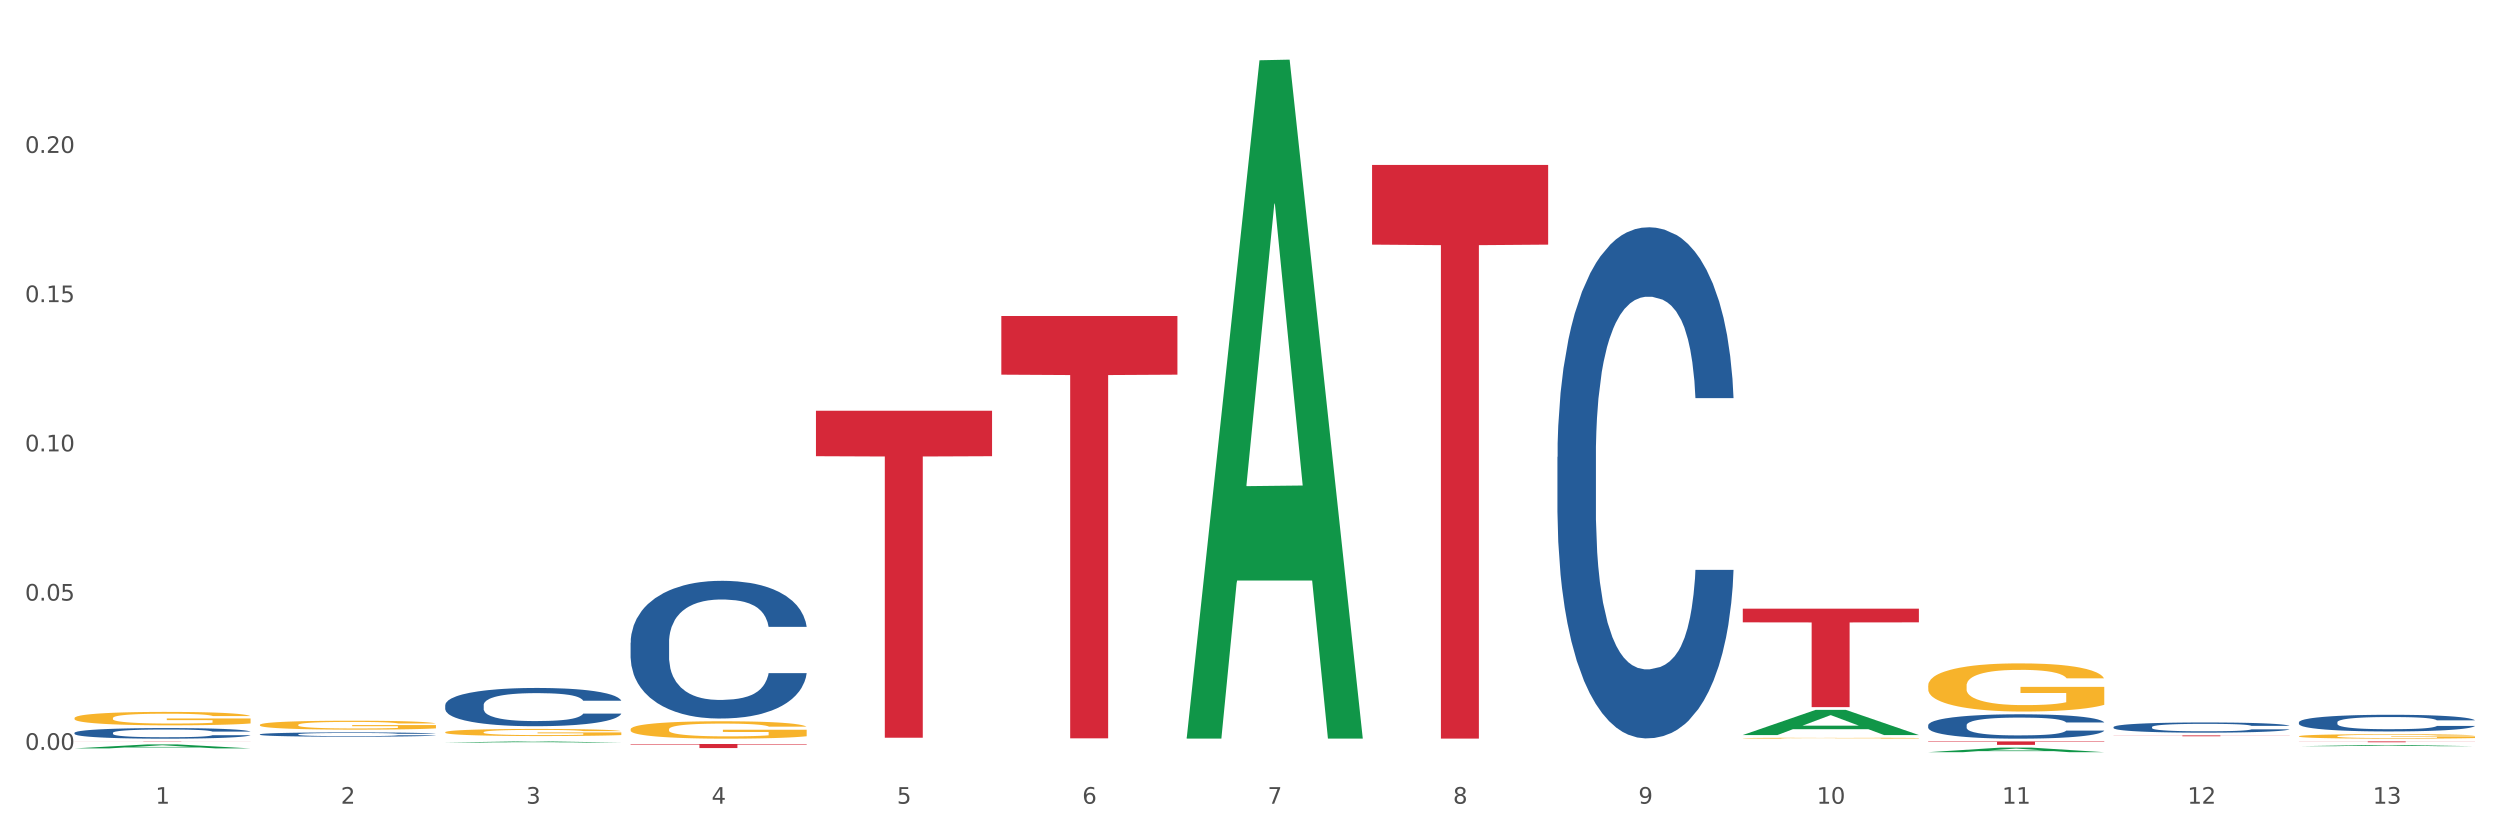 <?xml version="1.0" encoding="utf-8" standalone="no"?>
<!DOCTYPE svg PUBLIC "-//W3C//DTD SVG 1.1//EN"
  "http://www.w3.org/Graphics/SVG/1.1/DTD/svg11.dtd">
<svg xmlns:xlink="http://www.w3.org/1999/xlink" width="1080pt" height="360pt" viewBox="0 0 1080 360" xmlns="http://www.w3.org/2000/svg" version="1.1">
 <rect x="0" y="0" width="1080" height="360" fill="#333333" stroke="none"/>
 <defs>
  <style type="text/css">*{stroke-linejoin: round; stroke-linecap: butt}</style>
 </defs>
 <g id="figure_1">
  <g id="patch_1">
   <path d="M 0 360 
L 1080 360 
L 1080 0 
L 0 0 
z
" style="fill: #ffffff; stroke: #ffffff; stroke-linejoin: miter"/>
  </g>
  <g id="axes_1">
   <g id="matplotlib.axis_1">
    <g id="xtick_1">
     <g id="text_1">
      <!-- 1 -->
      <g style="fill: #4d4d4d" transform="translate(67.159 347.204) scale(0.096 -0.096)">
       <defs>
        <path id="DejaVuSans-31" d="M 794 531 
L 1825 531 
L 1825 4091 
L 703 3866 
L 703 4441 
L 1819 4666 
L 2450 4666 
L 2450 531 
L 3481 531 
L 3481 0 
L 794 0 
L 794 531 
z
" transform="scale(0.016)"/>
       </defs>
       <use xlink:href="#DejaVuSans-31"/>
      </g>
     </g>
    </g>
    <g id="xtick_2">
     <g id="text_2">
      <!-- 2 -->
      <g style="fill: #4d4d4d" transform="translate(147.238 347.204) scale(0.096 -0.096)">
       <defs>
        <path id="DejaVuSans-32" d="M 1228 531 
L 3431 531 
L 3431 0 
L 469 0 
L 469 531 
Q 828 903 1448 1529 
Q 2069 2156 2228 2338 
Q 2531 2678 2651 2914 
Q 2772 3150 2772 3378 
Q 2772 3750 2511 3984 
Q 2250 4219 1831 4219 
Q 1534 4219 1204 4116 
Q 875 4013 500 3803 
L 500 4441 
Q 881 4594 1212 4672 
Q 1544 4750 1819 4750 
Q 2544 4750 2975 4387 
Q 3406 4025 3406 3419 
Q 3406 3131 3298 2873 
Q 3191 2616 2906 2266 
Q 2828 2175 2409 1742 
Q 1991 1309 1228 531 
z
" transform="scale(0.016)"/>
       </defs>
       <use xlink:href="#DejaVuSans-32"/>
      </g>
     </g>
    </g>
    <g id="xtick_3">
     <g id="text_3">
      <!-- 3 -->
      <g style="fill: #4d4d4d" transform="translate(227.317 347.204) scale(0.096 -0.096)">
       <defs>
        <path id="DejaVuSans-33" d="M 2597 2516 
Q 3050 2419 3304 2112 
Q 3559 1806 3559 1356 
Q 3559 666 3084 287 
Q 2609 -91 1734 -91 
Q 1441 -91 1130 -33 
Q 819 25 488 141 
L 488 750 
Q 750 597 1062 519 
Q 1375 441 1716 441 
Q 2309 441 2620 675 
Q 2931 909 2931 1356 
Q 2931 1769 2642 2001 
Q 2353 2234 1838 2234 
L 1294 2234 
L 1294 2753 
L 1863 2753 
Q 2328 2753 2575 2939 
Q 2822 3125 2822 3475 
Q 2822 3834 2567 4026 
Q 2313 4219 1838 4219 
Q 1578 4219 1281 4162 
Q 984 4106 628 3988 
L 628 4550 
Q 988 4650 1302 4700 
Q 1616 4750 1894 4750 
Q 2613 4750 3031 4423 
Q 3450 4097 3450 3541 
Q 3450 3153 3228 2886 
Q 3006 2619 2597 2516 
z
" transform="scale(0.016)"/>
       </defs>
       <use xlink:href="#DejaVuSans-33"/>
      </g>
     </g>
    </g>
    <g id="xtick_4">
     <g id="text_4">
      <!-- 4 -->
      <g style="fill: #4d4d4d" transform="translate(307.396 347.204) scale(0.096 -0.096)">
       <defs>
        <path id="DejaVuSans-34" d="M 2419 4116 
L 825 1625 
L 2419 1625 
L 2419 4116 
z
M 2253 4666 
L 3047 4666 
L 3047 1625 
L 3713 1625 
L 3713 1100 
L 3047 1100 
L 3047 0 
L 2419 0 
L 2419 1100 
L 313 1100 
L 313 1709 
L 2253 4666 
z
" transform="scale(0.016)"/>
       </defs>
       <use xlink:href="#DejaVuSans-34"/>
      </g>
     </g>
    </g>
    <g id="xtick_5">
     <g id="text_5">
      <!-- 5 -->
      <g style="fill: #4d4d4d" transform="translate(387.475 347.204) scale(0.096 -0.096)">
       <defs>
        <path id="DejaVuSans-35" d="M 691 4666 
L 3169 4666 
L 3169 4134 
L 1269 4134 
L 1269 2991 
Q 1406 3038 1543 3061 
Q 1681 3084 1819 3084 
Q 2600 3084 3056 2656 
Q 3513 2228 3513 1497 
Q 3513 744 3044 326 
Q 2575 -91 1722 -91 
Q 1428 -91 1123 -41 
Q 819 9 494 109 
L 494 744 
Q 775 591 1075 516 
Q 1375 441 1709 441 
Q 2250 441 2565 725 
Q 2881 1009 2881 1497 
Q 2881 1984 2565 2268 
Q 2250 2553 1709 2553 
Q 1456 2553 1204 2497 
Q 953 2441 691 2322 
L 691 4666 
z
" transform="scale(0.016)"/>
       </defs>
       <use xlink:href="#DejaVuSans-35"/>
      </g>
     </g>
    </g>
    <g id="xtick_6">
     <g id="text_6">
      <!-- 6 -->
      <g style="fill: #4d4d4d" transform="translate(467.554 347.204) scale(0.096 -0.096)">
       <defs>
        <path id="DejaVuSans-36" d="M 2113 2584 
Q 1688 2584 1439 2293 
Q 1191 2003 1191 1497 
Q 1191 994 1439 701 
Q 1688 409 2113 409 
Q 2538 409 2786 701 
Q 3034 994 3034 1497 
Q 3034 2003 2786 2293 
Q 2538 2584 2113 2584 
z
M 3366 4563 
L 3366 3988 
Q 3128 4100 2886 4159 
Q 2644 4219 2406 4219 
Q 1781 4219 1451 3797 
Q 1122 3375 1075 2522 
Q 1259 2794 1537 2939 
Q 1816 3084 2150 3084 
Q 2853 3084 3261 2657 
Q 3669 2231 3669 1497 
Q 3669 778 3244 343 
Q 2819 -91 2113 -91 
Q 1303 -91 875 529 
Q 447 1150 447 2328 
Q 447 3434 972 4092 
Q 1497 4750 2381 4750 
Q 2619 4750 2861 4703 
Q 3103 4656 3366 4563 
z
" transform="scale(0.016)"/>
       </defs>
       <use xlink:href="#DejaVuSans-36"/>
      </g>
     </g>
    </g>
    <g id="xtick_7">
     <g id="text_7">
      <!-- 7 -->
      <g style="fill: #4d4d4d" transform="translate(547.634 347.204) scale(0.096 -0.096)">
       <defs>
        <path id="DejaVuSans-37" d="M 525 4666 
L 3525 4666 
L 3525 4397 
L 1831 0 
L 1172 0 
L 2766 4134 
L 525 4134 
L 525 4666 
z
" transform="scale(0.016)"/>
       </defs>
       <use xlink:href="#DejaVuSans-37"/>
      </g>
     </g>
    </g>
    <g id="xtick_8">
     <g id="text_8">
      <!-- 8 -->
      <g style="fill: #4d4d4d" transform="translate(627.713 347.204) scale(0.096 -0.096)">
       <defs>
        <path id="DejaVuSans-38" d="M 2034 2216 
Q 1584 2216 1326 1975 
Q 1069 1734 1069 1313 
Q 1069 891 1326 650 
Q 1584 409 2034 409 
Q 2484 409 2743 651 
Q 3003 894 3003 1313 
Q 3003 1734 2745 1975 
Q 2488 2216 2034 2216 
z
M 1403 2484 
Q 997 2584 770 2862 
Q 544 3141 544 3541 
Q 544 4100 942 4425 
Q 1341 4750 2034 4750 
Q 2731 4750 3128 4425 
Q 3525 4100 3525 3541 
Q 3525 3141 3298 2862 
Q 3072 2584 2669 2484 
Q 3125 2378 3379 2068 
Q 3634 1759 3634 1313 
Q 3634 634 3220 271 
Q 2806 -91 2034 -91 
Q 1263 -91 848 271 
Q 434 634 434 1313 
Q 434 1759 690 2068 
Q 947 2378 1403 2484 
z
M 1172 3481 
Q 1172 3119 1398 2916 
Q 1625 2713 2034 2713 
Q 2441 2713 2670 2916 
Q 2900 3119 2900 3481 
Q 2900 3844 2670 4047 
Q 2441 4250 2034 4250 
Q 1625 4250 1398 4047 
Q 1172 3844 1172 3481 
z
" transform="scale(0.016)"/>
       </defs>
       <use xlink:href="#DejaVuSans-38"/>
      </g>
     </g>
    </g>
    <g id="xtick_9">
     <g id="text_9">
      <!-- 9 -->
      <g style="fill: #4d4d4d" transform="translate(707.792 347.204) scale(0.096 -0.096)">
       <defs>
        <path id="DejaVuSans-39" d="M 703 97 
L 703 672 
Q 941 559 1184 500 
Q 1428 441 1663 441 
Q 2288 441 2617 861 
Q 2947 1281 2994 2138 
Q 2813 1869 2534 1725 
Q 2256 1581 1919 1581 
Q 1219 1581 811 2004 
Q 403 2428 403 3163 
Q 403 3881 828 4315 
Q 1253 4750 1959 4750 
Q 2769 4750 3195 4129 
Q 3622 3509 3622 2328 
Q 3622 1225 3098 567 
Q 2575 -91 1691 -91 
Q 1453 -91 1209 -44 
Q 966 3 703 97 
z
M 1959 2075 
Q 2384 2075 2632 2365 
Q 2881 2656 2881 3163 
Q 2881 3666 2632 3958 
Q 2384 4250 1959 4250 
Q 1534 4250 1286 3958 
Q 1038 3666 1038 3163 
Q 1038 2656 1286 2365 
Q 1534 2075 1959 2075 
z
" transform="scale(0.016)"/>
       </defs>
       <use xlink:href="#DejaVuSans-39"/>
      </g>
     </g>
    </g>
    <g id="xtick_10">
     <g id="text_10">
      <!-- 10 -->
      <g style="fill: #4d4d4d" transform="translate(784.817 347.204) scale(0.096 -0.096)">
       <defs>
        <path id="DejaVuSans-30" d="M 2034 4250 
Q 1547 4250 1301 3770 
Q 1056 3291 1056 2328 
Q 1056 1369 1301 889 
Q 1547 409 2034 409 
Q 2525 409 2770 889 
Q 3016 1369 3016 2328 
Q 3016 3291 2770 3770 
Q 2525 4250 2034 4250 
z
M 2034 4750 
Q 2819 4750 3233 4129 
Q 3647 3509 3647 2328 
Q 3647 1150 3233 529 
Q 2819 -91 2034 -91 
Q 1250 -91 836 529 
Q 422 1150 422 2328 
Q 422 3509 836 4129 
Q 1250 4750 2034 4750 
z
" transform="scale(0.016)"/>
       </defs>
       <use xlink:href="#DejaVuSans-31"/>
       <use xlink:href="#DejaVuSans-30" transform="translate(63.623 0)"/>
      </g>
     </g>
    </g>
    <g id="xtick_11">
     <g id="text_11">
      <!-- 11 -->
      <g style="fill: #4d4d4d" transform="translate(864.896 347.204) scale(0.096 -0.096)">
       <use xlink:href="#DejaVuSans-31"/>
       <use xlink:href="#DejaVuSans-31" transform="translate(63.623 0)"/>
      </g>
     </g>
    </g>
    <g id="xtick_12">
     <g id="text_12">
      <!-- 12 -->
      <g style="fill: #4d4d4d" transform="translate(944.975 347.204) scale(0.096 -0.096)">
       <use xlink:href="#DejaVuSans-31"/>
       <use xlink:href="#DejaVuSans-32" transform="translate(63.623 0)"/>
      </g>
     </g>
    </g>
    <g id="xtick_13">
     <g id="text_13">
      <!-- 13 -->
      <g style="fill: #4d4d4d" transform="translate(1025.054 347.204) scale(0.096 -0.096)">
       <use xlink:href="#DejaVuSans-31"/>
       <use xlink:href="#DejaVuSans-33" transform="translate(63.623 0)"/>
      </g>
     </g>
    </g>
    <g id="xtick_14"/>
    <g id="xtick_15"/>
    <g id="xtick_16"/>
    <g id="xtick_17"/>
    <g id="xtick_18"/>
    <g id="xtick_19"/>
    <g id="xtick_20"/>
    <g id="xtick_21"/>
    <g id="xtick_22"/>
    <g id="xtick_23"/>
    <g id="xtick_24"/>
    <g id="xtick_25"/>
   </g>
   <g id="matplotlib.axis_2">
    <g id="ytick_1">
     <g id="text_14">
      <!-- 0.00 -->
      <g style="fill: #4d4d4d" transform="translate(10.8 323.934) scale(0.096 -0.096)">
       <defs>
        <path id="DejaVuSans-2e" d="M 684 794 
L 1344 794 
L 1344 0 
L 684 0 
L 684 794 
z
" transform="scale(0.016)"/>
       </defs>
       <use xlink:href="#DejaVuSans-30"/>
       <use xlink:href="#DejaVuSans-2e" transform="translate(63.623 0)"/>
       <use xlink:href="#DejaVuSans-30" transform="translate(95.41 0)"/>
       <use xlink:href="#DejaVuSans-30" transform="translate(159.033 0)"/>
      </g>
     </g>
    </g>
    <g id="ytick_2">
     <g id="text_15">
      <!-- 0.05 -->
      <g style="fill: #4d4d4d" transform="translate(10.8 259.464) scale(0.096 -0.096)">
       <use xlink:href="#DejaVuSans-30"/>
       <use xlink:href="#DejaVuSans-2e" transform="translate(63.623 0)"/>
       <use xlink:href="#DejaVuSans-30" transform="translate(95.41 0)"/>
       <use xlink:href="#DejaVuSans-35" transform="translate(159.033 0)"/>
      </g>
     </g>
    </g>
    <g id="ytick_3">
     <g id="text_16">
      <!-- 0.10 -->
      <g style="fill: #4d4d4d" transform="translate(10.8 194.993) scale(0.096 -0.096)">
       <use xlink:href="#DejaVuSans-30"/>
       <use xlink:href="#DejaVuSans-2e" transform="translate(63.623 0)"/>
       <use xlink:href="#DejaVuSans-31" transform="translate(95.41 0)"/>
       <use xlink:href="#DejaVuSans-30" transform="translate(159.033 0)"/>
      </g>
     </g>
    </g>
    <g id="ytick_4">
     <g id="text_17">
      <!-- 0.15 -->
      <g style="fill: #4d4d4d" transform="translate(10.8 130.523) scale(0.096 -0.096)">
       <use xlink:href="#DejaVuSans-30"/>
       <use xlink:href="#DejaVuSans-2e" transform="translate(63.623 0)"/>
       <use xlink:href="#DejaVuSans-31" transform="translate(95.41 0)"/>
       <use xlink:href="#DejaVuSans-35" transform="translate(159.033 0)"/>
      </g>
     </g>
    </g>
    <g id="ytick_5">
     <g id="text_18">
      <!-- 0.20 -->
      <g style="fill: #4d4d4d" transform="translate(10.8 66.053) scale(0.096 -0.096)">
       <use xlink:href="#DejaVuSans-30"/>
       <use xlink:href="#DejaVuSans-2e" transform="translate(63.623 0)"/>
       <use xlink:href="#DejaVuSans-32" transform="translate(95.41 0)"/>
       <use xlink:href="#DejaVuSans-30" transform="translate(159.033 0)"/>
      </g>
     </g>
    </g>
    <g id="ytick_6"/>
    <g id="ytick_7"/>
    <g id="ytick_8"/>
    <g id="ytick_9"/>
    <g id="ytick_10"/>
   </g>
   <g id="PolyCollection_1">
    <path d="M 993.125 318.062 
L 993.215 318.06 
L 993.215 317.996 
L 993.394 317.941 
L 994.292 317.808 
L 995.64 317.698 
L 996.628 317.639 
L 997.616 317.591 
L 998.783 317.543 
L 1000.22 317.493 
L 1002.825 317.421 
L 1004.442 317.383 
L 1006.418 317.344 
L 1010.01 317.287 
L 1012.615 317.255 
L 1015.31 317.229 
L 1019.711 317.197 
L 1022.585 317.183 
L 1025.639 317.172 
L 1029.321 317.165 
L 1032.105 317.163 
L 1038.213 317.168 
L 1043.422 317.184 
L 1045.937 317.197 
L 1049.171 317.218 
L 1050.877 317.232 
L 1053.662 317.261 
L 1056.536 317.298 
L 1058.512 317.33 
L 1061.476 317.39 
L 1063.721 317.451 
L 1065.787 317.525 
L 1066.865 317.577 
L 1067.673 317.625 
L 1068.392 317.68 
L 1069.11 317.767 
L 1052.943 317.767 
L 1052.314 317.705 
L 1051.326 317.646 
L 1049.889 317.589 
L 1048.632 317.554 
L 1046.476 317.509 
L 1044.5 317.481 
L 1042.434 317.46 
L 1039.92 317.442 
L 1037.944 317.433 
L 1035.159 317.426 
L 1029.68 317.428 
L 1025.998 317.442 
L 1023.483 317.46 
L 1021.866 317.476 
L 1020.429 317.493 
L 1018.813 317.518 
L 1016.926 317.556 
L 1015.579 317.589 
L 1014.232 317.632 
L 1013.154 317.675 
L 1012.166 317.724 
L 1011.358 317.778 
L 1010.729 317.833 
L 1010.19 317.9 
L 1009.741 318.012 
L 1009.741 318.256 
L 1009.921 318.311 
L 1010.37 318.384 
L 1010.909 318.439 
L 1011.807 318.504 
L 1012.615 318.549 
L 1014.142 318.613 
L 1015.849 318.666 
L 1017.196 318.7 
L 1018.543 318.728 
L 1020.878 318.767 
L 1023.483 318.799 
L 1025.728 318.819 
L 1028.782 318.837 
L 1030.848 318.844 
L 1032.644 318.847 
L 1037.045 318.847 
L 1040.189 318.842 
L 1043.692 318.83 
L 1046.386 318.814 
L 1048.632 318.794 
L 1051.147 318.762 
L 1052.763 318.732 
L 1052.763 318.361 
L 1033.004 318.359 
L 1033.004 318.112 
L 1069.2 318.112 
L 1069.2 318.837 
L 1067.673 318.874 
L 1065.967 318.908 
L 1064.17 318.938 
L 1061.476 318.975 
L 1058.242 319.011 
L 1055.368 319.036 
L 1052.314 319.057 
L 1048.722 319.077 
L 1044.051 319.094 
L 1041.177 319.101 
L 1037.584 319.107 
L 1033.363 319.109 
L 1029.68 319.105 
L 1026.088 319.096 
L 1022.315 319.08 
L 1018.633 319.057 
L 1015.849 319.034 
L 1013.064 319.005 
L 1010.1 318.968 
L 1007.765 318.933 
L 1005.969 318.901 
L 1003.993 318.86 
L 1001.837 318.806 
L 1000.22 318.759 
L 998.783 318.709 
L 997.256 318.645 
L 996.179 318.59 
L 995.101 318.52 
L 994.472 318.469 
L 993.754 318.389 
L 993.215 318.277 
L 993.125 318.062 
z
" clip-path="url(#pa8d720cf27)" style="fill: #f7b32b"/>
    <path d="M 752.887 318.897 
L 752.977 318.896 
L 752.977 318.883 
L 753.157 318.872 
L 754.055 318.845 
L 755.402 318.823 
L 756.39 318.811 
L 757.378 318.801 
L 758.546 318.792 
L 759.983 318.782 
L 762.588 318.767 
L 764.204 318.759 
L 766.18 318.751 
L 769.773 318.74 
L 772.378 318.733 
L 775.072 318.728 
L 779.473 318.721 
L 782.347 318.719 
L 785.401 318.716 
L 789.084 318.715 
L 791.868 318.715 
L 797.976 318.716 
L 803.185 318.719 
L 805.7 318.721 
L 808.933 318.726 
L 810.64 318.729 
L 813.424 318.734 
L 816.298 318.742 
L 818.274 318.748 
L 821.238 318.761 
L 823.484 318.773 
L 825.549 318.788 
L 826.627 318.798 
L 827.436 318.808 
L 828.154 318.819 
L 828.873 318.837 
L 812.706 318.837 
L 812.077 318.824 
L 811.089 318.812 
L 809.652 318.801 
L 808.394 318.794 
L 806.239 318.785 
L 804.263 318.779 
L 802.197 318.775 
L 799.682 318.771 
L 797.706 318.769 
L 794.922 318.768 
L 789.443 318.768 
L 785.76 318.771 
L 783.246 318.775 
L 781.629 318.778 
L 780.192 318.782 
L 778.575 318.787 
L 776.689 318.794 
L 775.342 318.801 
L 773.994 318.81 
L 772.917 318.818 
L 771.929 318.828 
L 771.12 318.839 
L 770.492 318.85 
L 769.953 318.864 
L 769.504 318.887 
L 769.504 318.936 
L 769.683 318.947 
L 770.132 318.962 
L 770.671 318.973 
L 771.569 318.986 
L 772.378 318.995 
L 773.905 319.008 
L 775.611 319.019 
L 776.958 319.026 
L 778.306 319.032 
L 780.641 319.039 
L 783.246 319.046 
L 785.491 319.05 
L 788.545 319.053 
L 790.611 319.055 
L 792.407 319.056 
L 796.808 319.056 
L 799.952 319.055 
L 803.454 319.052 
L 806.149 319.049 
L 808.394 319.045 
L 810.909 319.038 
L 812.526 319.032 
L 812.526 318.957 
L 792.766 318.957 
L 792.766 318.907 
L 828.963 318.907 
L 828.963 319.053 
L 827.436 319.061 
L 825.729 319.068 
L 823.933 319.074 
L 821.238 319.082 
L 818.005 319.089 
L 815.131 319.094 
L 812.077 319.098 
L 808.484 319.102 
L 803.814 319.106 
L 800.94 319.107 
L 797.347 319.108 
L 793.125 319.109 
L 789.443 319.108 
L 785.85 319.106 
L 782.078 319.103 
L 778.395 319.098 
L 775.611 319.093 
L 772.827 319.088 
L 769.863 319.08 
L 767.528 319.073 
L 765.731 319.066 
L 763.755 319.058 
L 761.6 319.047 
L 759.983 319.038 
L 758.546 319.028 
L 757.019 319.015 
L 755.941 319.004 
L 754.863 318.989 
L 754.235 318.979 
L 753.516 318.963 
L 752.977 318.94 
L 752.887 318.897 
z
" clip-path="url(#pa8d720cf27)" style="fill: #f7b32b"/>
    <path d="M 32.175 316.584 
L 32.265 316.579 
L 32.265 316.462 
L 32.535 316.303 
L 33.524 316.01 
L 34.783 315.788 
L 36.941 315.528 
L 38.11 315.42 
L 39.639 315.298 
L 42.786 315.101 
L 46.383 314.934 
L 48.901 314.842 
L 50.789 314.783 
L 55.016 314.678 
L 57.443 314.632 
L 59.961 314.595 
L 62.119 314.57 
L 65.716 314.54 
L 68.594 314.528 
L 71.921 314.524 
L 74.709 314.528 
L 78.396 314.544 
L 83.791 314.595 
L 85.859 314.624 
L 88.647 314.674 
L 91.524 314.741 
L 93.862 314.808 
L 96.56 314.905 
L 99.348 315.03 
L 102.045 315.189 
L 103.934 315.336 
L 105.463 315.491 
L 106.811 315.679 
L 107.801 315.884 
L 108.25 316.056 
L 91.794 316.056 
L 91.345 315.901 
L 90.445 315.734 
L 89.546 315.621 
L 88.557 315.528 
L 87.028 315.424 
L 85.679 315.357 
L 83.431 315.277 
L 81.363 315.227 
L 79.655 315.198 
L 77.586 315.173 
L 73.18 315.147 
L 70.033 315.147 
L 68.054 315.156 
L 65.627 315.177 
L 63.558 315.206 
L 61.13 315.256 
L 59.242 315.311 
L 57.354 315.382 
L 56.274 315.432 
L 54.656 315.524 
L 53.577 315.6 
L 52.138 315.729 
L 51.329 315.822 
L 49.89 316.06 
L 49.26 316.236 
L 48.991 316.358 
L 48.811 316.492 
L 48.811 317.145 
L 49.35 317.438 
L 49.8 317.563 
L 50.519 317.706 
L 51.868 317.89 
L 53.847 318.07 
L 55.915 318.2 
L 57.623 318.279 
L 59.242 318.338 
L 60.861 318.384 
L 62.839 318.426 
L 64.457 318.451 
L 66.885 318.476 
L 69.763 318.489 
L 72.011 318.489 
L 76.597 318.468 
L 78.665 318.447 
L 80.644 318.418 
L 82.802 318.372 
L 84.51 318.321 
L 85.5 318.284 
L 87.118 318.204 
L 88.377 318.12 
L 89.456 318.024 
L 90.176 317.94 
L 90.985 317.815 
L 91.614 317.672 
L 91.794 317.597 
L 108.25 317.597 
L 107.89 317.748 
L 107.261 317.894 
L 106.002 318.091 
L 105.013 318.204 
L 103.484 318.342 
L 101.866 318.46 
L 99.618 318.589 
L 97.549 318.686 
L 95.391 318.769 
L 93.053 318.845 
L 88.827 318.949 
L 87.298 318.979 
L 84.061 319.029 
L 81.543 319.058 
L 77.856 319.088 
L 74.079 319.104 
L 70.123 319.109 
L 66.616 319.1 
L 62.749 319.075 
L 60.321 319.05 
L 57.623 319.012 
L 54.476 318.954 
L 51.509 318.882 
L 48.721 318.799 
L 46.113 318.702 
L 43.685 318.594 
L 40.538 318.413 
L 38.2 318.238 
L 36.491 318.074 
L 35.322 317.936 
L 34.153 317.76 
L 33.524 317.639 
L 32.535 317.346 
L 32.175 317.074 
L 32.175 316.584 
z
" clip-path="url(#pa8d720cf27)" style="fill: #255c99"/>
    <path d="M 832.967 296.196 
L 833.056 296.177 
L 833.056 295.493 
L 833.236 294.903 
L 834.134 293.477 
L 835.481 292.299 
L 836.469 291.672 
L 837.457 291.158 
L 838.625 290.645 
L 840.062 290.113 
L 842.667 289.333 
L 844.283 288.934 
L 846.259 288.516 
L 849.852 287.908 
L 852.457 287.565 
L 855.151 287.28 
L 859.552 286.938 
L 862.427 286.786 
L 865.48 286.672 
L 869.163 286.596 
L 871.947 286.577 
L 878.055 286.634 
L 883.264 286.805 
L 885.779 286.938 
L 889.012 287.166 
L 890.719 287.318 
L 893.503 287.623 
L 896.377 288.022 
L 898.353 288.364 
L 901.317 289.01 
L 903.563 289.657 
L 905.629 290.455 
L 906.706 291.006 
L 907.515 291.519 
L 908.233 292.109 
L 908.952 293.04 
L 892.785 293.04 
L 892.156 292.375 
L 891.168 291.748 
L 889.731 291.139 
L 888.474 290.759 
L 886.318 290.284 
L 884.342 289.98 
L 882.276 289.752 
L 879.761 289.562 
L 877.785 289.466 
L 875.001 289.39 
L 869.522 289.409 
L 865.84 289.562 
L 863.325 289.752 
L 861.708 289.923 
L 860.271 290.113 
L 858.654 290.379 
L 856.768 290.778 
L 855.421 291.139 
L 854.074 291.596 
L 852.996 292.052 
L 852.008 292.584 
L 851.199 293.154 
L 850.571 293.744 
L 850.032 294.466 
L 849.583 295.664 
L 849.583 298.268 
L 849.762 298.857 
L 850.211 299.637 
L 850.75 300.226 
L 851.648 300.929 
L 852.457 301.404 
L 853.984 302.089 
L 855.69 302.659 
L 857.038 303.02 
L 858.385 303.324 
L 860.72 303.743 
L 863.325 304.085 
L 865.57 304.294 
L 868.624 304.484 
L 870.69 304.56 
L 872.486 304.598 
L 876.887 304.598 
L 880.031 304.541 
L 883.534 304.408 
L 886.228 304.237 
L 888.474 304.028 
L 890.988 303.686 
L 892.605 303.362 
L 892.605 299.389 
L 872.845 299.37 
L 872.845 296.728 
L 909.042 296.728 
L 909.042 304.484 
L 907.515 304.883 
L 905.808 305.244 
L 904.012 305.568 
L 901.317 305.967 
L 898.084 306.347 
L 895.21 306.613 
L 892.156 306.841 
L 888.563 307.05 
L 883.893 307.24 
L 881.019 307.316 
L 877.426 307.374 
L 873.205 307.393 
L 869.522 307.355 
L 865.929 307.259 
L 862.157 307.088 
L 858.475 306.841 
L 855.69 306.594 
L 852.906 306.29 
L 849.942 305.891 
L 847.607 305.511 
L 845.81 305.168 
L 843.834 304.731 
L 841.679 304.161 
L 840.062 303.648 
L 838.625 303.115 
L 837.098 302.431 
L 836.02 301.842 
L 834.942 301.1 
L 834.314 300.549 
L 833.595 299.694 
L 833.056 298.496 
L 832.967 296.196 
z
" clip-path="url(#pa8d720cf27)" style="fill: #f7b32b"/>
    <path d="M 272.412 315.062 
L 272.502 315.055 
L 272.502 314.808 
L 272.682 314.595 
L 273.58 314.079 
L 274.927 313.653 
L 275.915 313.427 
L 276.903 313.241 
L 278.071 313.056 
L 279.508 312.863 
L 282.113 312.581 
L 283.729 312.437 
L 285.705 312.286 
L 289.298 312.066 
L 291.903 311.942 
L 294.597 311.839 
L 298.998 311.716 
L 301.873 311.661 
L 304.926 311.62 
L 308.609 311.592 
L 311.393 311.585 
L 317.501 311.606 
L 322.71 311.668 
L 325.225 311.716 
L 328.458 311.798 
L 330.165 311.853 
L 332.949 311.963 
L 335.823 312.107 
L 337.799 312.231 
L 340.763 312.465 
L 343.009 312.698 
L 345.075 312.987 
L 346.152 313.186 
L 346.961 313.372 
L 347.679 313.585 
L 348.398 313.921 
L 332.231 313.921 
L 331.602 313.681 
L 330.614 313.454 
L 329.177 313.234 
L 327.919 313.097 
L 325.764 312.925 
L 323.788 312.815 
L 321.722 312.733 
L 319.207 312.664 
L 317.231 312.63 
L 314.447 312.602 
L 308.968 312.609 
L 305.286 312.664 
L 302.771 312.733 
L 301.154 312.794 
L 299.717 312.863 
L 298.1 312.959 
L 296.214 313.104 
L 294.867 313.234 
L 293.52 313.399 
L 292.442 313.564 
L 291.454 313.756 
L 290.645 313.962 
L 290.017 314.175 
L 289.478 314.437 
L 289.029 314.869 
L 289.029 315.811 
L 289.208 316.024 
L 289.657 316.305 
L 290.196 316.518 
L 291.094 316.773 
L 291.903 316.944 
L 293.43 317.192 
L 295.136 317.398 
L 296.483 317.528 
L 297.831 317.638 
L 300.166 317.789 
L 302.771 317.913 
L 305.016 317.989 
L 308.07 318.057 
L 310.136 318.085 
L 311.932 318.099 
L 316.333 318.099 
L 319.477 318.078 
L 322.98 318.03 
L 325.674 317.968 
L 327.919 317.892 
L 330.434 317.769 
L 332.051 317.652 
L 332.051 316.216 
L 312.291 316.209 
L 312.291 315.254 
L 348.488 315.254 
L 348.488 318.057 
L 346.961 318.202 
L 345.254 318.332 
L 343.458 318.449 
L 340.763 318.593 
L 337.53 318.731 
L 334.656 318.827 
L 331.602 318.909 
L 328.009 318.985 
L 323.339 319.054 
L 320.465 319.081 
L 316.872 319.102 
L 312.651 319.109 
L 308.968 319.095 
L 305.375 319.06 
L 301.603 318.999 
L 297.921 318.909 
L 295.136 318.82 
L 292.352 318.71 
L 289.388 318.566 
L 287.053 318.428 
L 285.256 318.305 
L 283.28 318.147 
L 281.125 317.941 
L 279.508 317.755 
L 278.071 317.563 
L 276.544 317.315 
L 275.466 317.102 
L 274.388 316.834 
L 273.76 316.635 
L 273.041 316.326 
L 272.502 315.893 
L 272.412 315.062 
z
" clip-path="url(#pa8d720cf27)" style="fill: #f7b32b"/>
    <path d="M 192.333 316.323 
L 192.423 316.32 
L 192.423 316.22 
L 192.603 316.133 
L 193.501 315.923 
L 194.848 315.749 
L 195.836 315.656 
L 196.824 315.581 
L 197.992 315.505 
L 199.429 315.427 
L 202.034 315.312 
L 203.65 315.253 
L 205.626 315.191 
L 209.219 315.102 
L 211.824 315.051 
L 214.518 315.009 
L 218.919 314.959 
L 221.793 314.936 
L 224.847 314.919 
L 228.53 314.908 
L 231.314 314.905 
L 237.422 314.914 
L 242.631 314.939 
L 245.146 314.959 
L 248.379 314.992 
L 250.086 315.015 
L 252.87 315.06 
L 255.744 315.118 
L 257.72 315.169 
L 260.684 315.264 
L 262.93 315.359 
L 264.995 315.477 
L 266.073 315.558 
L 266.882 315.634 
L 267.6 315.721 
L 268.319 315.858 
L 252.152 315.858 
L 251.523 315.76 
L 250.535 315.668 
L 249.098 315.578 
L 247.84 315.522 
L 245.685 315.452 
L 243.709 315.407 
L 241.643 315.373 
L 239.128 315.345 
L 237.152 315.331 
L 234.368 315.32 
L 228.889 315.323 
L 225.206 315.345 
L 222.692 315.373 
L 221.075 315.399 
L 219.638 315.427 
L 218.021 315.466 
L 216.135 315.525 
L 214.788 315.578 
L 213.44 315.645 
L 212.363 315.712 
L 211.375 315.791 
L 210.566 315.875 
L 209.937 315.962 
L 209.399 316.068 
L 208.949 316.245 
L 208.949 316.629 
L 209.129 316.716 
L 209.578 316.83 
L 210.117 316.917 
L 211.015 317.021 
L 211.824 317.091 
L 213.351 317.192 
L 215.057 317.276 
L 216.404 317.329 
L 217.752 317.374 
L 220.087 317.436 
L 222.692 317.486 
L 224.937 317.517 
L 227.991 317.545 
L 230.057 317.556 
L 231.853 317.562 
L 236.254 317.562 
L 239.398 317.553 
L 242.9 317.534 
L 245.595 317.508 
L 247.84 317.478 
L 250.355 317.427 
L 251.972 317.38 
L 251.972 316.794 
L 232.212 316.791 
L 232.212 316.402 
L 268.408 316.402 
L 268.408 317.545 
L 266.882 317.604 
L 265.175 317.657 
L 263.379 317.705 
L 260.684 317.763 
L 257.451 317.819 
L 254.577 317.859 
L 251.523 317.892 
L 247.93 317.923 
L 243.26 317.951 
L 240.386 317.962 
L 236.793 317.971 
L 232.571 317.974 
L 228.889 317.968 
L 225.296 317.954 
L 221.524 317.929 
L 217.841 317.892 
L 215.057 317.856 
L 212.273 317.811 
L 209.309 317.752 
L 206.974 317.696 
L 205.177 317.646 
L 203.201 317.581 
L 201.046 317.497 
L 199.429 317.422 
L 197.992 317.343 
L 196.465 317.242 
L 195.387 317.155 
L 194.309 317.046 
L 193.681 316.965 
L 192.962 316.839 
L 192.423 316.662 
L 192.333 316.323 
z
" clip-path="url(#pa8d720cf27)" style="fill: #f7b32b"/>
    <path d="M 112.254 317.23 
L 112.344 317.229 
L 112.344 317.181 
L 112.614 317.116 
L 113.603 316.996 
L 114.862 316.905 
L 117.02 316.799 
L 118.189 316.755 
L 119.718 316.705 
L 122.865 316.625 
L 126.462 316.556 
L 128.98 316.519 
L 130.868 316.495 
L 135.095 316.452 
L 137.523 316.433 
L 140.04 316.418 
L 142.199 316.408 
L 145.796 316.396 
L 148.673 316.39 
L 152 316.389 
L 154.788 316.39 
L 158.475 316.397 
L 163.87 316.418 
L 165.938 316.43 
L 168.726 316.45 
L 171.604 316.478 
L 173.942 316.505 
L 176.639 316.544 
L 179.427 316.596 
L 182.125 316.661 
L 184.013 316.721 
L 185.542 316.784 
L 186.891 316.861 
L 187.88 316.945 
L 188.329 317.015 
L 171.873 317.015 
L 171.424 316.952 
L 170.525 316.883 
L 169.625 316.837 
L 168.636 316.799 
L 167.107 316.757 
L 165.759 316.729 
L 163.51 316.697 
L 161.442 316.676 
L 159.734 316.664 
L 157.665 316.654 
L 153.259 316.644 
L 150.112 316.644 
L 148.134 316.647 
L 145.706 316.656 
L 143.637 316.668 
L 141.209 316.688 
L 139.321 316.71 
L 137.433 316.739 
L 136.354 316.76 
L 134.735 316.798 
L 133.656 316.828 
L 132.217 316.881 
L 131.408 316.919 
L 129.969 317.017 
L 129.34 317.088 
L 129.07 317.138 
L 128.89 317.193 
L 128.89 317.46 
L 129.43 317.58 
L 129.879 317.631 
L 130.599 317.689 
L 131.947 317.764 
L 133.926 317.838 
L 135.994 317.891 
L 137.702 317.923 
L 139.321 317.947 
L 140.94 317.966 
L 142.918 317.983 
L 144.537 317.994 
L 146.965 318.004 
L 149.842 318.009 
L 152.09 318.009 
L 156.676 318 
L 158.745 317.992 
L 160.723 317.98 
L 162.881 317.961 
L 164.59 317.941 
L 165.579 317.925 
L 167.197 317.893 
L 168.456 317.858 
L 169.535 317.819 
L 170.255 317.785 
L 171.064 317.734 
L 171.694 317.675 
L 171.873 317.645 
L 188.329 317.645 
L 187.97 317.706 
L 187.34 317.766 
L 186.081 317.846 
L 185.092 317.893 
L 183.563 317.949 
L 181.945 317.997 
L 179.697 318.05 
L 177.628 318.089 
L 175.47 318.124 
L 173.132 318.154 
L 168.906 318.197 
L 167.377 318.209 
L 164.14 318.23 
L 161.622 318.242 
L 157.935 318.254 
L 154.158 318.26 
L 150.202 318.262 
L 146.695 318.259 
L 142.828 318.249 
L 140.4 318.238 
L 137.702 318.223 
L 134.555 318.199 
L 131.588 318.17 
L 128.8 318.136 
L 126.192 318.096 
L 123.764 318.052 
L 120.617 317.978 
L 118.279 317.906 
L 116.57 317.84 
L 115.401 317.783 
L 114.232 317.711 
L 113.603 317.662 
L 112.614 317.542 
L 112.254 317.431 
L 112.254 317.23 
z
" clip-path="url(#pa8d720cf27)" style="fill: #255c99"/>
    <path d="M 192.333 304.624 
L 192.423 304.609 
L 192.423 304.186 
L 192.693 303.612 
L 193.682 302.556 
L 194.941 301.756 
L 197.099 300.82 
L 198.268 300.427 
L 199.797 299.989 
L 202.944 299.28 
L 206.541 298.676 
L 209.059 298.344 
L 210.947 298.132 
L 215.174 297.755 
L 217.602 297.589 
L 220.12 297.453 
L 222.278 297.362 
L 225.875 297.257 
L 228.752 297.211 
L 232.079 297.196 
L 234.867 297.211 
L 238.554 297.272 
L 243.949 297.453 
L 246.018 297.559 
L 248.805 297.74 
L 251.683 297.981 
L 254.021 298.223 
L 256.718 298.57 
L 259.506 299.023 
L 262.204 299.597 
L 264.092 300.125 
L 265.621 300.684 
L 266.97 301.363 
L 267.959 302.103 
L 268.408 302.722 
L 251.953 302.722 
L 251.503 302.163 
L 250.604 301.559 
L 249.704 301.152 
L 248.715 300.82 
L 247.187 300.442 
L 245.838 300.201 
L 243.59 299.914 
L 241.521 299.733 
L 239.813 299.627 
L 237.745 299.536 
L 233.338 299.446 
L 230.191 299.446 
L 228.213 299.476 
L 225.785 299.551 
L 223.717 299.657 
L 221.289 299.838 
L 219.4 300.034 
L 217.512 300.291 
L 216.433 300.472 
L 214.814 300.804 
L 213.735 301.076 
L 212.296 301.544 
L 211.487 301.876 
L 210.048 302.737 
L 209.419 303.371 
L 209.149 303.809 
L 208.969 304.292 
L 208.969 306.647 
L 209.509 307.704 
L 209.958 308.157 
L 210.678 308.67 
L 212.027 309.334 
L 214.005 309.983 
L 216.073 310.451 
L 217.782 310.738 
L 219.4 310.949 
L 221.019 311.116 
L 222.997 311.267 
L 224.616 311.357 
L 227.044 311.448 
L 229.921 311.493 
L 232.169 311.493 
L 236.755 311.417 
L 238.824 311.342 
L 240.802 311.236 
L 242.96 311.07 
L 244.669 310.889 
L 245.658 310.753 
L 247.276 310.466 
L 248.535 310.164 
L 249.615 309.817 
L 250.334 309.515 
L 251.143 309.062 
L 251.773 308.549 
L 251.953 308.277 
L 268.408 308.277 
L 268.049 308.821 
L 267.419 309.349 
L 266.16 310.059 
L 265.171 310.466 
L 263.643 310.965 
L 262.024 311.387 
L 259.776 311.855 
L 257.708 312.203 
L 255.549 312.504 
L 253.211 312.776 
L 248.985 313.154 
L 247.456 313.259 
L 244.219 313.44 
L 241.701 313.546 
L 238.014 313.652 
L 234.238 313.712 
L 230.281 313.727 
L 226.774 313.697 
L 222.907 313.607 
L 220.479 313.516 
L 217.782 313.38 
L 214.634 313.169 
L 211.667 312.912 
L 208.879 312.61 
L 206.271 312.263 
L 203.843 311.87 
L 200.696 311.221 
L 198.358 310.587 
L 196.65 309.998 
L 195.481 309.5 
L 194.312 308.866 
L 193.682 308.428 
L 192.693 307.372 
L 192.333 306.39 
L 192.333 304.624 
z
" clip-path="url(#pa8d720cf27)" style="fill: #255c99"/>
    <path d="M 112.254 313.133 
L 112.344 313.129 
L 112.344 313.002 
L 112.524 312.893 
L 113.422 312.628 
L 114.769 312.409 
L 115.757 312.293 
L 116.745 312.198 
L 117.913 312.103 
L 119.35 312.004 
L 121.954 311.859 
L 123.571 311.785 
L 125.547 311.707 
L 129.14 311.595 
L 131.744 311.531 
L 134.439 311.478 
L 138.84 311.415 
L 141.714 311.386 
L 144.768 311.365 
L 148.45 311.351 
L 151.235 311.348 
L 157.342 311.358 
L 162.552 311.39 
L 165.067 311.415 
L 168.3 311.457 
L 170.007 311.485 
L 172.791 311.542 
L 175.665 311.616 
L 177.641 311.679 
L 180.605 311.799 
L 182.85 311.919 
L 184.916 312.067 
L 185.994 312.17 
L 186.802 312.265 
L 187.521 312.374 
L 188.24 312.547 
L 172.072 312.547 
L 171.444 312.424 
L 170.456 312.307 
L 169.019 312.194 
L 167.761 312.124 
L 165.606 312.036 
L 163.63 311.979 
L 161.564 311.937 
L 159.049 311.901 
L 157.073 311.884 
L 154.289 311.87 
L 148.81 311.873 
L 145.127 311.901 
L 142.612 311.937 
L 140.996 311.968 
L 139.559 312.004 
L 137.942 312.053 
L 136.056 312.127 
L 134.708 312.194 
L 133.361 312.279 
L 132.283 312.364 
L 131.295 312.462 
L 130.487 312.568 
L 129.858 312.678 
L 129.319 312.812 
L 128.87 313.034 
L 128.87 313.517 
L 129.05 313.627 
L 129.499 313.771 
L 130.038 313.881 
L 130.936 314.011 
L 131.744 314.099 
L 133.271 314.226 
L 134.978 314.332 
L 136.325 314.399 
L 137.672 314.456 
L 140.008 314.533 
L 142.612 314.597 
L 144.858 314.636 
L 147.912 314.671 
L 149.977 314.685 
L 151.774 314.692 
L 156.175 314.692 
L 159.318 314.681 
L 162.821 314.657 
L 165.516 314.625 
L 167.761 314.586 
L 170.276 314.523 
L 171.893 314.463 
L 171.893 313.725 
L 152.133 313.722 
L 152.133 313.231 
L 188.329 313.231 
L 188.329 314.671 
L 186.802 314.745 
L 185.096 314.812 
L 183.3 314.872 
L 180.605 314.946 
L 177.372 315.017 
L 174.497 315.066 
L 171.444 315.108 
L 167.851 315.147 
L 163.181 315.182 
L 160.306 315.196 
L 156.714 315.207 
L 152.492 315.211 
L 148.81 315.204 
L 145.217 315.186 
L 141.445 315.154 
L 137.762 315.108 
L 134.978 315.062 
L 132.194 315.006 
L 129.23 314.932 
L 126.894 314.861 
L 125.098 314.798 
L 123.122 314.717 
L 120.966 314.611 
L 119.35 314.516 
L 117.913 314.417 
L 116.386 314.29 
L 115.308 314.18 
L 114.23 314.043 
L 113.601 313.941 
L 112.883 313.782 
L 112.344 313.56 
L 112.254 313.133 
z
" clip-path="url(#pa8d720cf27)" style="fill: #f7b32b"/>
    <path d="M 32.175 310.222 
L 32.265 310.217 
L 32.265 310.026 
L 32.444 309.862 
L 33.343 309.464 
L 34.69 309.135 
L 35.678 308.96 
L 36.666 308.817 
L 37.833 308.674 
L 39.271 308.525 
L 41.875 308.308 
L 43.492 308.197 
L 45.468 308.08 
L 49.061 307.91 
L 51.665 307.815 
L 54.36 307.735 
L 58.761 307.64 
L 61.635 307.597 
L 64.689 307.566 
L 68.371 307.544 
L 71.156 307.539 
L 77.263 307.555 
L 82.473 307.603 
L 84.988 307.64 
L 88.221 307.703 
L 89.927 307.746 
L 92.712 307.831 
L 95.586 307.942 
L 97.562 308.038 
L 100.526 308.218 
L 102.771 308.398 
L 104.837 308.621 
L 105.915 308.775 
L 106.723 308.918 
L 107.442 309.082 
L 108.16 309.342 
L 91.993 309.342 
L 91.365 309.156 
L 90.377 308.981 
L 88.939 308.812 
L 87.682 308.706 
L 85.526 308.573 
L 83.55 308.488 
L 81.485 308.425 
L 78.97 308.372 
L 76.994 308.345 
L 74.209 308.324 
L 68.731 308.329 
L 65.048 308.372 
L 62.533 308.425 
L 60.917 308.472 
L 59.479 308.525 
L 57.863 308.6 
L 55.977 308.711 
L 54.629 308.812 
L 53.282 308.939 
L 52.204 309.066 
L 51.216 309.215 
L 50.408 309.374 
L 49.779 309.538 
L 49.24 309.74 
L 48.791 310.074 
L 48.791 310.8 
L 48.971 310.965 
L 49.42 311.182 
L 49.959 311.346 
L 50.857 311.543 
L 51.665 311.675 
L 53.192 311.866 
L 54.899 312.025 
L 56.246 312.126 
L 57.593 312.211 
L 59.929 312.327 
L 62.533 312.423 
L 64.779 312.481 
L 67.832 312.534 
L 69.898 312.555 
L 71.695 312.566 
L 76.096 312.566 
L 79.239 312.55 
L 82.742 312.513 
L 85.437 312.465 
L 87.682 312.407 
L 90.197 312.311 
L 91.814 312.221 
L 91.814 311.113 
L 72.054 311.108 
L 72.054 310.371 
L 108.25 310.371 
L 108.25 312.534 
L 106.723 312.645 
L 105.017 312.746 
L 103.22 312.836 
L 100.526 312.948 
L 97.292 313.054 
L 94.418 313.128 
L 91.365 313.192 
L 87.772 313.25 
L 83.101 313.303 
L 80.227 313.324 
L 76.635 313.34 
L 72.413 313.345 
L 68.731 313.335 
L 65.138 313.308 
L 61.366 313.261 
L 57.683 313.192 
L 54.899 313.123 
L 52.114 313.038 
L 49.15 312.927 
L 46.815 312.82 
L 45.019 312.725 
L 43.043 312.603 
L 40.887 312.444 
L 39.271 312.301 
L 37.833 312.152 
L 36.307 311.961 
L 35.229 311.797 
L 34.151 311.59 
L 33.522 311.436 
L 32.804 311.198 
L 32.265 310.864 
L 32.175 310.222 
z
" clip-path="url(#pa8d720cf27)" style="fill: #f7b32b"/>
    <path d="M 832.967 313.305 
L 833.056 313.296 
L 833.056 313.026 
L 833.326 312.661 
L 834.315 311.987 
L 835.574 311.477 
L 837.732 310.88 
L 838.901 310.63 
L 840.43 310.351 
L 843.577 309.899 
L 847.174 309.514 
L 849.692 309.302 
L 851.581 309.167 
L 855.807 308.927 
L 858.235 308.821 
L 860.753 308.734 
L 862.911 308.676 
L 866.508 308.609 
L 869.385 308.58 
L 872.713 308.571 
L 875.5 308.58 
L 879.187 308.619 
L 884.583 308.734 
L 886.651 308.802 
L 889.438 308.917 
L 892.316 309.071 
L 894.654 309.225 
L 897.352 309.446 
L 900.139 309.735 
L 902.837 310.101 
L 904.725 310.438 
L 906.254 310.794 
L 907.603 311.227 
L 908.592 311.698 
L 909.042 312.093 
L 892.586 312.093 
L 892.136 311.737 
L 891.237 311.352 
L 890.338 311.092 
L 889.348 310.88 
L 887.82 310.64 
L 886.471 310.486 
L 884.223 310.303 
L 882.155 310.187 
L 880.446 310.12 
L 878.378 310.062 
L 873.972 310.005 
L 870.824 310.005 
L 868.846 310.024 
L 866.418 310.072 
L 864.35 310.139 
L 861.922 310.255 
L 860.033 310.38 
L 858.145 310.543 
L 857.066 310.659 
L 855.447 310.871 
L 854.368 311.044 
L 852.929 311.342 
L 852.12 311.554 
L 850.681 312.103 
L 850.052 312.507 
L 849.782 312.786 
L 849.602 313.094 
L 849.602 314.595 
L 850.142 315.269 
L 850.591 315.557 
L 851.311 315.885 
L 852.66 316.308 
L 854.638 316.722 
L 856.706 317.02 
L 858.415 317.203 
L 860.033 317.338 
L 861.652 317.444 
L 863.63 317.54 
L 865.249 317.598 
L 867.677 317.655 
L 870.554 317.684 
L 872.803 317.684 
L 877.389 317.636 
L 879.457 317.588 
L 881.435 317.521 
L 883.593 317.415 
L 885.302 317.299 
L 886.291 317.213 
L 887.91 317.03 
L 889.169 316.837 
L 890.248 316.616 
L 890.967 316.424 
L 891.776 316.135 
L 892.406 315.808 
L 892.586 315.634 
L 909.042 315.634 
L 908.682 315.981 
L 908.053 316.318 
L 906.794 316.77 
L 905.804 317.03 
L 904.276 317.347 
L 902.657 317.617 
L 900.409 317.915 
L 898.341 318.137 
L 896.183 318.329 
L 893.845 318.502 
L 889.618 318.743 
L 888.09 318.81 
L 884.852 318.926 
L 882.334 318.993 
L 878.648 319.06 
L 874.871 319.099 
L 870.914 319.109 
L 867.407 319.089 
L 863.54 319.032 
L 861.113 318.974 
L 858.415 318.887 
L 855.268 318.752 
L 852.3 318.589 
L 849.512 318.396 
L 846.905 318.175 
L 844.477 317.925 
L 841.329 317.511 
L 838.991 317.107 
L 837.283 316.731 
L 836.114 316.414 
L 834.945 316.01 
L 834.315 315.731 
L 833.326 315.057 
L 832.967 314.431 
L 832.967 313.305 
z
" clip-path="url(#pa8d720cf27)" style="fill: #255c99"/>
    <path d="M 272.412 277.642 
L 272.502 277.588 
L 272.502 276.066 
L 272.772 274.001 
L 273.761 270.198 
L 275.02 267.318 
L 277.178 263.949 
L 278.347 262.536 
L 279.876 260.961 
L 283.023 258.407 
L 286.62 256.233 
L 289.138 255.038 
L 291.027 254.277 
L 295.253 252.919 
L 297.681 252.321 
L 300.199 251.832 
L 302.357 251.506 
L 305.954 251.126 
L 308.831 250.963 
L 312.159 250.908 
L 314.946 250.963 
L 318.633 251.18 
L 324.028 251.832 
L 326.097 252.212 
L 328.884 252.864 
L 331.762 253.734 
L 334.1 254.603 
L 336.798 255.853 
L 339.585 257.483 
L 342.283 259.548 
L 344.171 261.45 
L 345.7 263.46 
L 347.049 265.905 
L 348.038 268.568 
L 348.488 270.796 
L 332.032 270.796 
L 331.582 268.785 
L 330.683 266.612 
L 329.784 265.145 
L 328.794 263.949 
L 327.266 262.591 
L 325.917 261.721 
L 323.669 260.689 
L 321.601 260.037 
L 319.892 259.657 
L 317.824 259.331 
L 313.418 259.005 
L 310.27 259.005 
L 308.292 259.113 
L 305.864 259.385 
L 303.796 259.765 
L 301.368 260.417 
L 299.479 261.124 
L 297.591 262.047 
L 296.512 262.699 
L 294.893 263.895 
L 293.814 264.873 
L 292.375 266.557 
L 291.566 267.753 
L 290.127 270.85 
L 289.498 273.132 
L 289.228 274.708 
L 289.048 276.447 
L 289.048 284.923 
L 289.588 288.727 
L 290.037 290.357 
L 290.757 292.204 
L 292.106 294.595 
L 294.084 296.932 
L 296.152 298.616 
L 297.861 299.648 
L 299.479 300.409 
L 301.098 301.007 
L 303.076 301.55 
L 304.695 301.876 
L 307.123 302.202 
L 310 302.365 
L 312.249 302.365 
L 316.835 302.094 
L 318.903 301.822 
L 320.881 301.442 
L 323.039 300.844 
L 324.748 300.192 
L 325.737 299.703 
L 327.356 298.67 
L 328.615 297.584 
L 329.694 296.334 
L 330.413 295.247 
L 331.222 293.617 
L 331.852 291.77 
L 332.032 290.792 
L 348.488 290.792 
L 348.128 292.748 
L 347.498 294.649 
L 346.24 297.203 
L 345.25 298.67 
L 343.722 300.463 
L 342.103 301.985 
L 339.855 303.669 
L 337.787 304.919 
L 335.629 306.006 
L 333.291 306.984 
L 329.064 308.342 
L 327.535 308.723 
L 324.298 309.375 
L 321.78 309.755 
L 318.094 310.135 
L 314.317 310.353 
L 310.36 310.407 
L 306.853 310.298 
L 302.986 309.972 
L 300.558 309.646 
L 297.861 309.157 
L 294.713 308.397 
L 291.746 307.473 
L 288.958 306.386 
L 286.351 305.136 
L 283.923 303.724 
L 280.775 301.387 
L 278.437 299.105 
L 276.729 296.986 
L 275.56 295.193 
L 274.391 292.911 
L 273.761 291.335 
L 272.772 287.531 
L 272.412 283.999 
L 272.412 277.642 
z
" clip-path="url(#pa8d720cf27)" style="fill: #255c99"/>
    <path d="M 993.125 312.017 
L 993.215 312.011 
L 993.215 311.827 
L 993.485 311.577 
L 994.474 311.116 
L 995.733 310.767 
L 997.891 310.359 
L 999.06 310.188 
L 1000.588 309.998 
L 1003.736 309.688 
L 1007.333 309.425 
L 1009.851 309.28 
L 1011.739 309.188 
L 1015.965 309.024 
L 1018.393 308.951 
L 1020.911 308.892 
L 1023.069 308.853 
L 1026.666 308.807 
L 1029.544 308.787 
L 1032.871 308.78 
L 1035.659 308.787 
L 1039.345 308.813 
L 1044.741 308.892 
L 1046.809 308.938 
L 1049.597 309.017 
L 1052.474 309.123 
L 1054.812 309.228 
L 1057.51 309.379 
L 1060.298 309.576 
L 1062.995 309.827 
L 1064.884 310.057 
L 1066.412 310.3 
L 1067.761 310.596 
L 1068.75 310.919 
L 1069.2 311.188 
L 1052.744 311.188 
L 1052.294 310.945 
L 1051.395 310.682 
L 1050.496 310.504 
L 1049.507 310.359 
L 1047.978 310.195 
L 1046.629 310.09 
L 1044.381 309.965 
L 1042.313 309.886 
L 1040.604 309.84 
L 1038.536 309.8 
L 1034.13 309.761 
L 1030.983 309.761 
L 1029.004 309.774 
L 1026.576 309.807 
L 1024.508 309.853 
L 1022.08 309.932 
L 1020.192 310.017 
L 1018.303 310.129 
L 1017.224 310.208 
L 1015.606 310.353 
L 1014.527 310.471 
L 1013.088 310.675 
L 1012.278 310.82 
L 1010.84 311.195 
L 1010.21 311.471 
L 1009.94 311.662 
L 1009.761 311.873 
L 1009.761 312.899 
L 1010.3 313.36 
L 1010.75 313.557 
L 1011.469 313.781 
L 1012.818 314.07 
L 1014.796 314.353 
L 1016.865 314.557 
L 1018.573 314.682 
L 1020.192 314.774 
L 1021.81 314.847 
L 1023.789 314.912 
L 1025.407 314.952 
L 1027.835 314.991 
L 1030.713 315.011 
L 1032.961 315.011 
L 1037.547 314.978 
L 1039.615 314.945 
L 1041.594 314.899 
L 1043.752 314.827 
L 1045.46 314.748 
L 1046.449 314.689 
L 1048.068 314.564 
L 1049.327 314.432 
L 1050.406 314.281 
L 1051.125 314.149 
L 1051.935 313.952 
L 1052.564 313.728 
L 1052.744 313.61 
L 1069.2 313.61 
L 1068.84 313.847 
L 1068.211 314.077 
L 1066.952 314.386 
L 1065.963 314.564 
L 1064.434 314.781 
L 1062.815 314.965 
L 1060.567 315.169 
L 1058.499 315.32 
L 1056.341 315.452 
L 1054.003 315.57 
L 1049.777 315.735 
L 1048.248 315.781 
L 1045.011 315.86 
L 1042.493 315.906 
L 1038.806 315.952 
L 1035.029 315.978 
L 1031.072 315.985 
L 1027.565 315.972 
L 1023.699 315.932 
L 1021.271 315.893 
L 1018.573 315.834 
L 1015.426 315.741 
L 1012.458 315.63 
L 1009.671 315.498 
L 1007.063 315.347 
L 1004.635 315.176 
L 1001.488 314.893 
L 999.15 314.616 
L 997.441 314.36 
L 996.272 314.143 
L 995.103 313.866 
L 994.474 313.675 
L 993.485 313.215 
L 993.125 312.787 
L 993.125 312.017 
z
" clip-path="url(#pa8d720cf27)" style="fill: #255c99"/>
    <path d="M 672.808 197.395 
L 672.898 197.193 
L 672.898 191.547 
L 673.168 183.884 
L 674.157 169.768 
L 675.416 159.08 
L 677.574 146.577 
L 678.743 141.334 
L 680.272 135.486 
L 683.419 126.008 
L 687.016 117.942 
L 689.534 113.505 
L 691.422 110.682 
L 695.649 105.641 
L 698.077 103.422 
L 700.595 101.607 
L 702.753 100.397 
L 706.35 98.986 
L 709.227 98.381 
L 712.554 98.179 
L 715.342 98.381 
L 719.029 99.187 
L 724.424 101.607 
L 726.492 103.019 
L 729.28 105.439 
L 732.158 108.665 
L 734.496 111.892 
L 737.193 116.53 
L 739.981 122.58 
L 742.679 130.243 
L 744.567 137.301 
L 746.096 144.762 
L 747.445 153.837 
L 748.434 163.718 
L 748.883 171.986 
L 732.427 171.986 
L 731.978 164.525 
L 731.079 156.458 
L 730.179 151.014 
L 729.19 146.577 
L 727.661 141.536 
L 726.313 138.309 
L 724.065 134.478 
L 721.996 132.058 
L 720.288 130.646 
L 718.22 129.436 
L 713.813 128.226 
L 710.666 128.226 
L 708.688 128.63 
L 706.26 129.638 
L 704.191 131.049 
L 701.764 133.469 
L 699.875 136.091 
L 697.987 139.519 
L 696.908 141.939 
L 695.289 146.375 
L 694.21 150.005 
L 692.771 156.257 
L 691.962 160.693 
L 690.523 172.188 
L 689.894 180.657 
L 689.624 186.505 
L 689.444 192.958 
L 689.444 224.417 
L 689.984 238.533 
L 690.433 244.583 
L 691.153 251.439 
L 692.501 260.312 
L 694.48 268.984 
L 696.548 275.235 
L 698.257 279.067 
L 699.875 281.89 
L 701.494 284.108 
L 703.472 286.125 
L 705.091 287.335 
L 707.519 288.544 
L 710.396 289.149 
L 712.644 289.149 
L 717.23 288.141 
L 719.299 287.133 
L 721.277 285.721 
L 723.435 283.503 
L 725.144 281.083 
L 726.133 279.268 
L 727.751 275.437 
L 729.01 271.404 
L 730.089 266.765 
L 730.809 262.732 
L 731.618 256.682 
L 732.248 249.826 
L 732.427 246.196 
L 748.883 246.196 
L 748.524 253.456 
L 747.894 260.514 
L 746.635 269.992 
L 745.646 275.437 
L 744.117 282.091 
L 742.499 287.738 
L 740.251 293.989 
L 738.183 298.627 
L 736.024 302.661 
L 733.686 306.29 
L 729.46 311.332 
L 727.931 312.743 
L 724.694 315.163 
L 722.176 316.575 
L 718.489 317.987 
L 714.713 318.793 
L 710.756 318.995 
L 707.249 318.592 
L 703.382 317.382 
L 700.954 316.172 
L 698.257 314.357 
L 695.109 311.534 
L 692.142 308.105 
L 689.354 304.072 
L 686.746 299.434 
L 684.318 294.191 
L 681.171 285.52 
L 678.833 277.05 
L 677.125 269.185 
L 675.956 262.531 
L 674.787 254.061 
L 674.157 248.213 
L 673.168 234.097 
L 672.808 220.989 
L 672.808 197.395 
z
" clip-path="url(#pa8d720cf27)" style="fill: #255c99"/>
    <path d="M 913.046 314.084 
L 913.136 314.08 
L 913.136 313.968 
L 913.405 313.814 
L 914.395 313.533 
L 915.653 313.319 
L 917.812 313.069 
L 918.981 312.965 
L 920.509 312.848 
L 923.657 312.659 
L 927.254 312.497 
L 929.771 312.409 
L 931.66 312.352 
L 935.886 312.252 
L 938.314 312.207 
L 940.832 312.171 
L 942.99 312.147 
L 946.587 312.119 
L 949.465 312.107 
L 952.792 312.103 
L 955.579 312.107 
L 959.266 312.123 
L 964.662 312.171 
L 966.73 312.199 
L 969.518 312.248 
L 972.395 312.312 
L 974.733 312.377 
L 977.431 312.469 
L 980.218 312.59 
L 982.916 312.743 
L 984.805 312.884 
L 986.333 313.033 
L 987.682 313.214 
L 988.671 313.412 
L 989.121 313.577 
L 972.665 313.577 
L 972.215 313.428 
L 971.316 313.267 
L 970.417 313.158 
L 969.428 313.069 
L 967.899 312.969 
L 966.55 312.904 
L 964.302 312.828 
L 962.234 312.779 
L 960.525 312.751 
L 958.457 312.727 
L 954.051 312.703 
L 950.903 312.703 
L 948.925 312.711 
L 946.497 312.731 
L 944.429 312.759 
L 942.001 312.808 
L 940.113 312.86 
L 938.224 312.928 
L 937.145 312.977 
L 935.527 313.065 
L 934.447 313.138 
L 933.009 313.263 
L 932.199 313.351 
L 930.761 313.581 
L 930.131 313.75 
L 929.861 313.867 
L 929.681 313.996 
L 929.681 314.624 
L 930.221 314.906 
L 930.671 315.027 
L 931.39 315.164 
L 932.739 315.341 
L 934.717 315.514 
L 936.785 315.639 
L 938.494 315.716 
L 940.113 315.772 
L 941.731 315.816 
L 943.71 315.857 
L 945.328 315.881 
L 947.756 315.905 
L 950.634 315.917 
L 952.882 315.917 
L 957.468 315.897 
L 959.536 315.877 
L 961.514 315.849 
L 963.673 315.804 
L 965.381 315.756 
L 966.37 315.72 
L 967.989 315.643 
L 969.248 315.563 
L 970.327 315.47 
L 971.046 315.389 
L 971.856 315.269 
L 972.485 315.132 
L 972.665 315.059 
L 989.121 315.059 
L 988.761 315.204 
L 988.132 315.345 
L 986.873 315.534 
L 985.884 315.643 
L 984.355 315.776 
L 982.736 315.889 
L 980.488 316.014 
L 978.42 316.106 
L 976.262 316.187 
L 973.924 316.259 
L 969.697 316.36 
L 968.169 316.388 
L 964.931 316.437 
L 962.414 316.465 
L 958.727 316.493 
L 954.95 316.509 
L 950.993 316.513 
L 947.486 316.505 
L 943.62 316.481 
L 941.192 316.457 
L 938.494 316.42 
L 935.347 316.364 
L 932.379 316.296 
L 929.592 316.215 
L 926.984 316.122 
L 924.556 316.018 
L 921.409 315.844 
L 919.071 315.675 
L 917.362 315.518 
L 916.193 315.385 
L 915.024 315.216 
L 914.395 315.099 
L 913.405 314.817 
L 913.046 314.556 
L 913.046 314.084 
z
" clip-path="url(#pa8d720cf27)" style="fill: #255c99"/>
    <path d="M 192.333 320.792 
L 192.412 320.791 
L 223.783 320.287 
L 236.802 320.287 
L 268.408 320.793 
L 253.35 320.793 
L 246.527 320.675 
L 214.136 320.675 
L 213.901 320.677 
L 207.313 320.793 
L 192.333 320.793 
L 192.333 320.792 
L 218.215 320.604 
L 242.449 320.604 
L 230.449 320.394 
L 230.292 320.394 
L 230.136 320.395 
L 218.136 320.604 
L 218.215 320.604 
L 192.333 320.792 
z
" clip-path="url(#pa8d720cf27)" style="fill: #109648"/>
    <path d="M 32.175 320.287 
L 108.25 320.287 
L 108.25 320.303 
L 78.325 320.303 
L 78.325 320.401 
L 61.92 320.401 
L 61.92 320.303 
L 32.175 320.303 
L 32.175 320.287 
L 32.175 320.287 
z
" clip-path="url(#pa8d720cf27)" style="fill: #d62839"/>
    <path d="M 272.412 321.405 
L 348.488 321.405 
L 348.488 321.651 
L 318.562 321.653 
L 318.562 323.175 
L 302.157 323.175 
L 302.157 321.653 
L 272.412 321.651 
L 272.412 321.407 
L 272.412 321.405 
z
" clip-path="url(#pa8d720cf27)" style="fill: #d62839"/>
    <path d="M 432.571 136.5 
L 508.646 136.5 
L 508.646 161.856 
L 478.721 162.027 
L 478.721 318.961 
L 462.316 318.961 
L 462.316 162.027 
L 432.571 161.856 
L 432.571 136.671 
L 432.571 136.5 
z
" clip-path="url(#pa8d720cf27)" style="fill: #d62839"/>
    <path d="M 592.729 71.241 
L 668.804 71.241 
L 668.804 105.68 
L 638.879 105.913 
L 638.879 319.066 
L 622.474 319.066 
L 622.474 105.913 
L 592.729 105.68 
L 592.729 71.474 
L 592.729 71.241 
z
" clip-path="url(#pa8d720cf27)" style="fill: #d62839"/>
    <path d="M 752.887 262.942 
L 828.963 262.942 
L 828.963 268.853 
L 799.037 268.893 
L 799.037 305.477 
L 782.632 305.477 
L 782.632 268.893 
L 752.887 268.853 
L 752.887 262.982 
L 752.887 262.942 
z
" clip-path="url(#pa8d720cf27)" style="fill: #d62839"/>
    <path d="M 832.967 320.287 
L 909.042 320.287 
L 909.042 320.493 
L 879.116 320.495 
L 879.116 321.774 
L 862.712 321.774 
L 862.712 320.495 
L 832.967 320.493 
L 832.967 320.288 
L 832.967 320.287 
z
" clip-path="url(#pa8d720cf27)" style="fill: #d62839"/>
    <path d="M 913.046 317.691 
L 989.121 317.691 
L 989.121 317.745 
L 959.196 317.746 
L 959.196 318.08 
L 942.791 318.08 
L 942.791 317.746 
L 913.046 317.745 
L 913.046 317.692 
L 913.046 317.691 
z
" clip-path="url(#pa8d720cf27)" style="fill: #d62839"/>
    <path d="M 993.125 320.287 
L 1069.2 320.287 
L 1069.2 320.338 
L 1039.275 320.338 
L 1039.275 320.656 
L 1022.87 320.656 
L 1022.87 320.338 
L 993.125 320.338 
L 993.125 320.287 
L 993.125 320.287 
z
" clip-path="url(#pa8d720cf27)" style="fill: #d62839"/>
    <path d="M 752.887 317.516 
L 752.966 317.506 
L 784.337 306.666 
L 797.356 306.655 
L 828.963 317.537 
L 813.904 317.537 
L 807.081 315.003 
L 774.69 315.003 
L 774.455 315.044 
L 767.867 317.537 
L 752.887 317.537 
L 752.887 317.516 
L 778.769 313.491 
L 803.003 313.48 
L 791.003 308.975 
L 790.847 308.954 
L 790.69 308.985 
L 778.69 313.48 
L 778.769 313.491 
L 752.887 317.516 
z
" clip-path="url(#pa8d720cf27)" style="fill: #109648"/>
    <path d="M 352.492 177.444 
L 428.567 177.444 
L 428.567 197.076 
L 398.641 197.208 
L 398.641 318.714 
L 382.237 318.714 
L 382.237 197.208 
L 352.492 197.076 
L 352.492 177.576 
L 352.492 177.444 
z
" clip-path="url(#pa8d720cf27)" style="fill: #d62839"/>
    <path d="M 993.125 322.369 
L 993.203 322.369 
L 1024.574 321.834 
L 1037.594 321.834 
L 1069.2 322.37 
L 1054.142 322.37 
L 1047.319 322.245 
L 1014.928 322.245 
L 1014.693 322.247 
L 1008.105 322.37 
L 993.125 322.37 
L 993.125 322.369 
L 1019.006 322.171 
L 1043.24 322.17 
L 1031.241 321.948 
L 1031.084 321.947 
L 1030.927 321.949 
L 1018.928 322.17 
L 1019.006 322.171 
L 993.125 322.369 
z
" clip-path="url(#pa8d720cf27)" style="fill: #109648"/>
    <path d="M 832.967 324.946 
L 833.045 324.944 
L 864.416 322.954 
L 877.435 322.952 
L 909.042 324.95 
L 893.984 324.95 
L 887.16 324.484 
L 854.769 324.484 
L 854.534 324.492 
L 847.946 324.95 
L 832.967 324.95 
L 832.967 324.946 
L 858.848 324.207 
L 883.082 324.205 
L 871.083 323.378 
L 870.926 323.374 
L 870.769 323.38 
L 858.769 324.205 
L 858.848 324.207 
L 832.967 324.946 
z
" clip-path="url(#pa8d720cf27)" style="fill: #109648"/>
    <path d="M 512.65 318.533 
L 512.728 318.257 
L 544.1 26.035 
L 557.119 25.759 
L 588.725 319.083 
L 573.667 319.083 
L 566.844 250.779 
L 534.453 250.779 
L 534.218 251.881 
L 527.63 319.083 
L 512.65 319.083 
L 512.65 318.533 
L 538.531 210.016 
L 562.765 209.741 
L 550.766 88.28 
L 550.609 87.729 
L 550.452 88.556 
L 538.453 209.741 
L 538.531 210.016 
L 512.65 318.533 
z
" clip-path="url(#pa8d720cf27)" style="fill: #109648"/>
    <path d="M 32.175 323.304 
L 32.253 323.303 
L 63.625 321.581 
L 76.644 321.58 
L 108.25 323.308 
L 93.192 323.308 
L 86.369 322.905 
L 53.978 322.905 
L 53.743 322.912 
L 47.155 323.308 
L 32.175 323.308 
L 32.175 323.304 
L 58.056 322.665 
L 82.291 322.663 
L 70.291 321.948 
L 70.134 321.945 
L 69.977 321.95 
L 57.978 322.663 
L 58.056 322.665 
L 32.175 323.304 
z
" clip-path="url(#pa8d720cf27)" style="fill: #109648"/>
   </g>
  </g>
 </g>
 <defs>
  <clipPath id="pa8d720cf27">
   <rect x="32.175" y="10.8" width="1037.025" height="329.109"/>
  </clipPath>
 </defs>
</svg>
